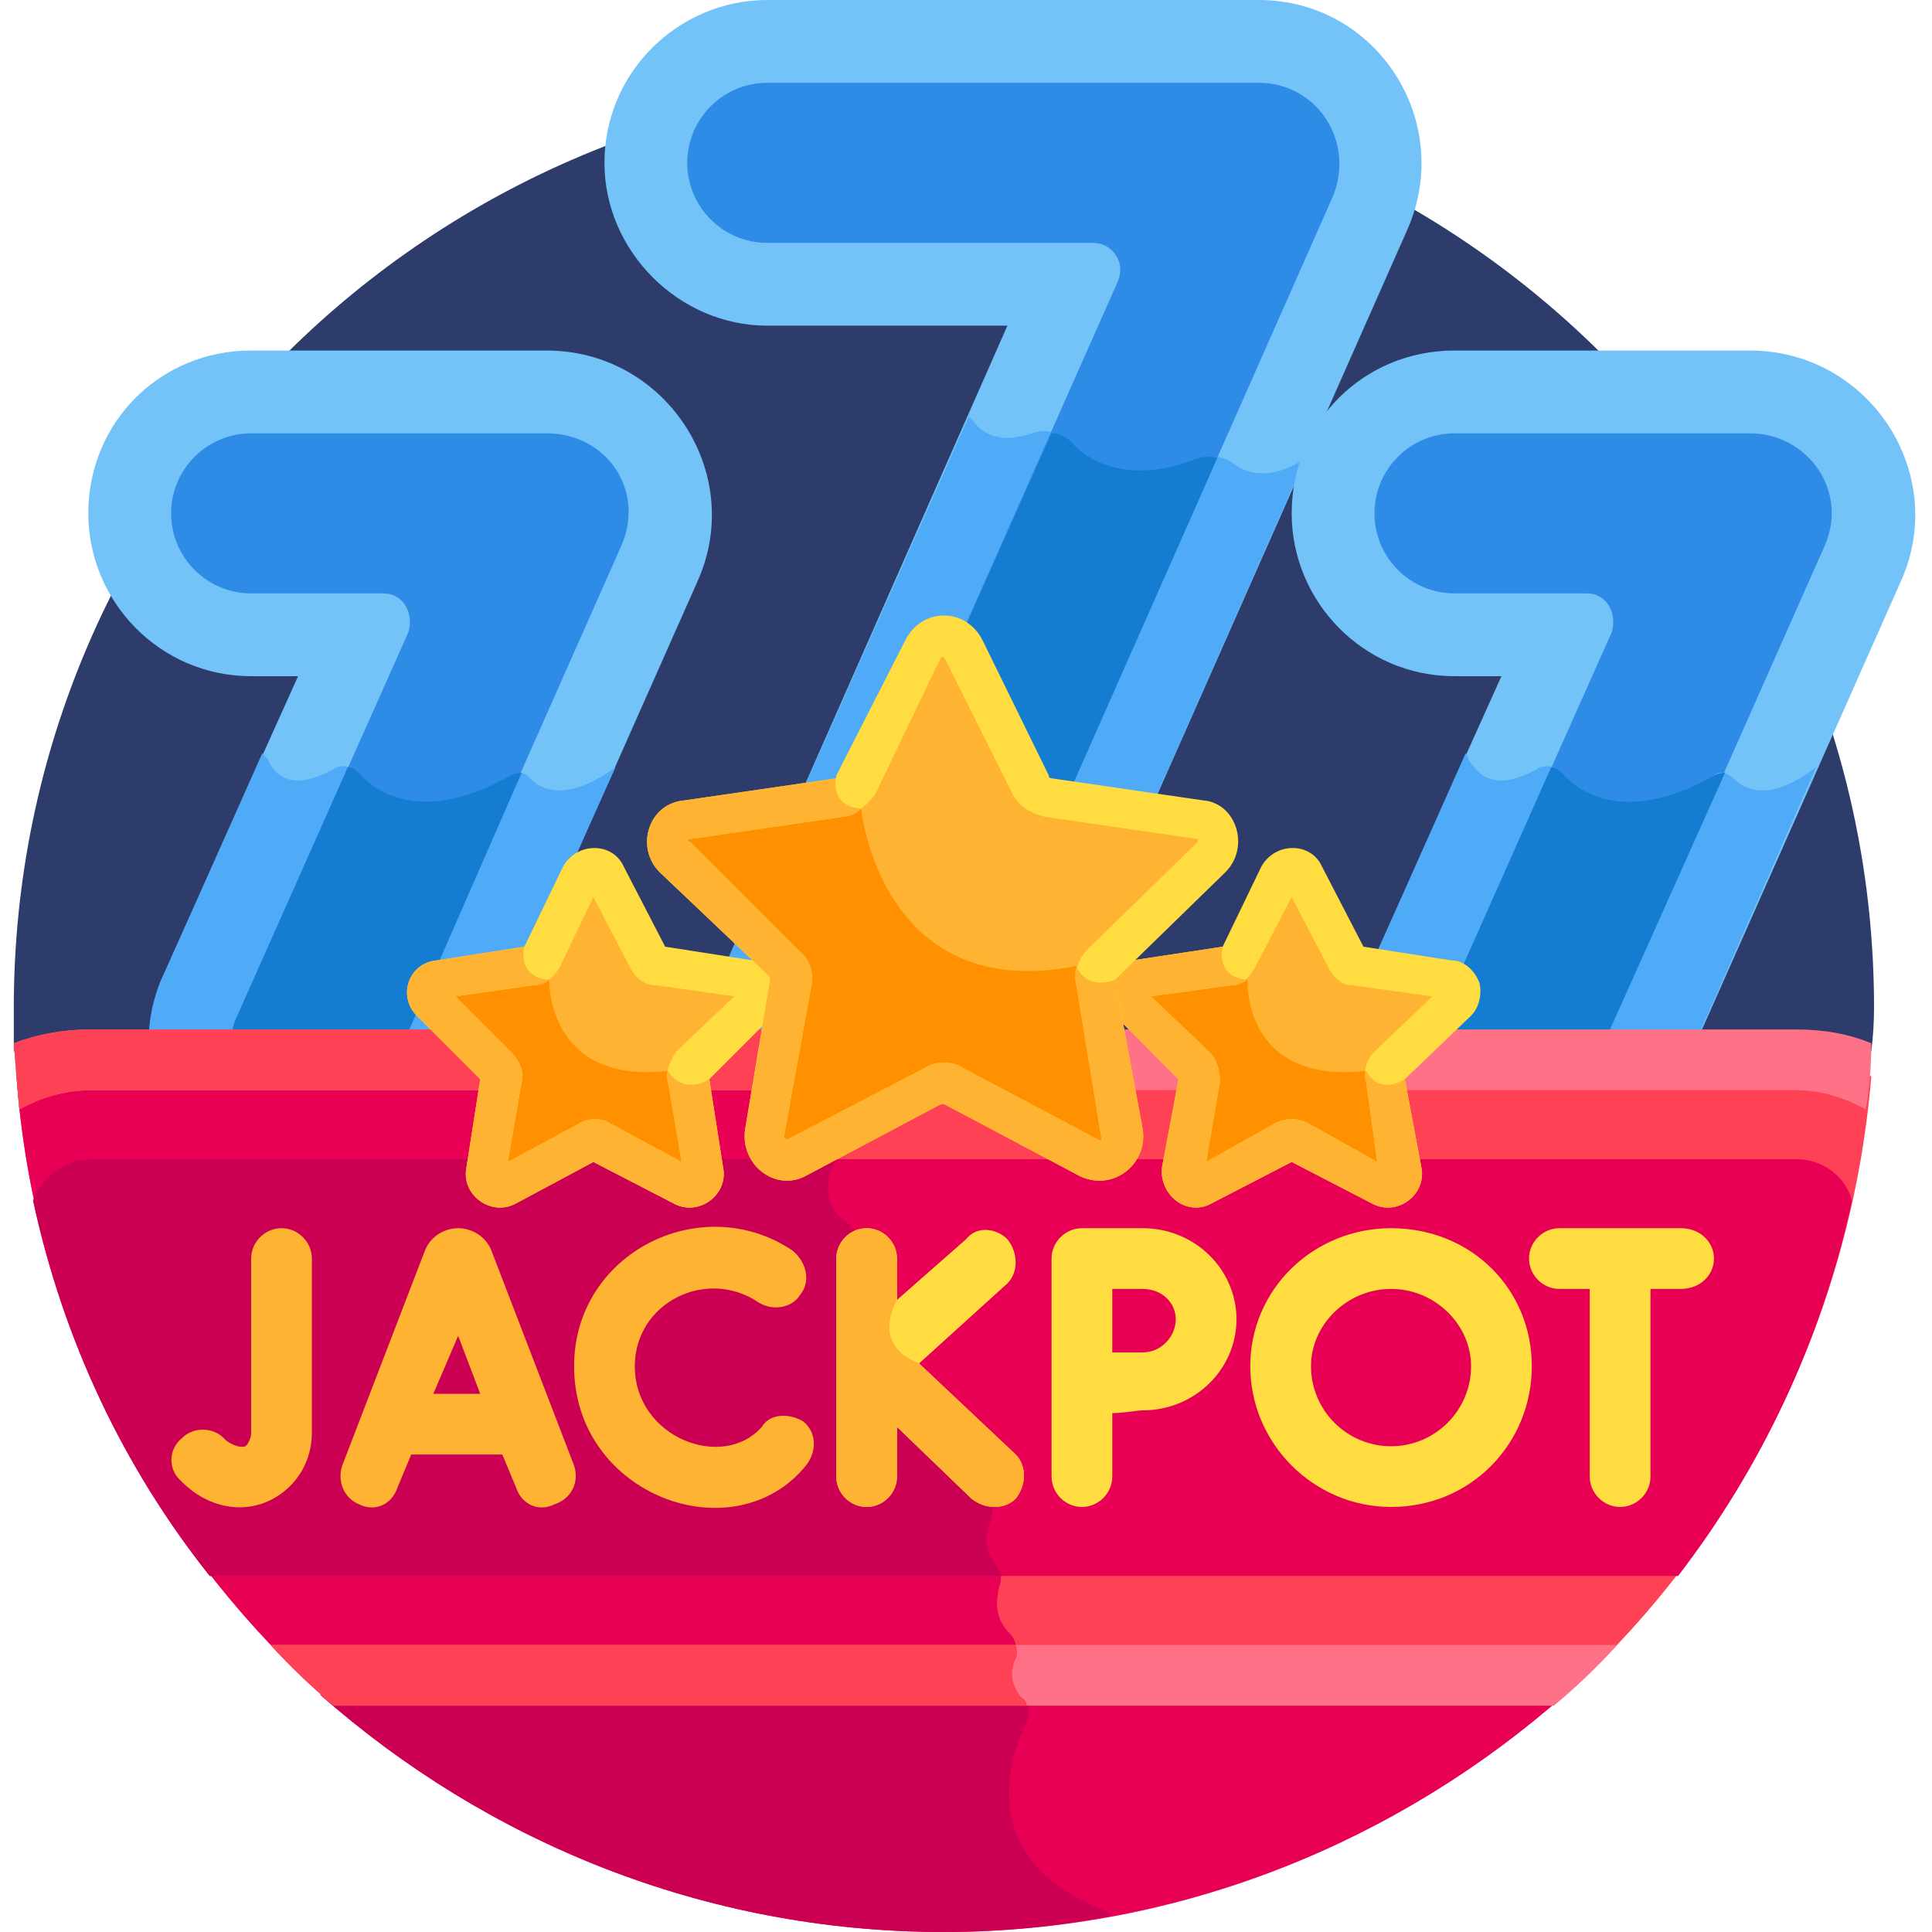 <svg version="1.2" xmlns="http://www.w3.org/2000/svg" viewBox="0 0 70 70" width="70" height="70"><style>.a{fill:#2d3c6b}.b{fill:#e80054}.c{fill:#cc0053}.d{fill:#73c3f9}.e{fill:#4fabf7}.f{fill:#2e8be6}.g{fill:#157dd1}.h{fill:#ff4155}.i{fill:#ff7186}.j{fill:#ffb332}.k{fill:#ffdd40}.l{fill:#ff9100}</style><path class="a" d="m3.3 37.6h61.8q1.5 0 2.7 0.5 0.1-0.8 0.1-1.6c0-18.5-15.1-33.5-33.7-33.5-18.6 0-33.7 15-33.7 33.5q0 0.8 0 1.6 1.3-0.5 2.8-0.5z"/><path class="b" d="m11.6 61.4c6 5.3 13.9 8.6 22.6 8.6 8.6 0 16.5-3.3 22.5-8.6z"/><path class="c" d="m34.2 70q3.1 0 6.1-0.6-0.1-0.1-0.3-0.2c-4.6-1.8-3.5-5.4-2.8-6.8 0.1-0.3 0.1-0.7-0.2-0.9q0-0.1 0-0.1h-25.4c6 5.3 13.9 8.6 22.6 8.6z"/><path class="d" d="m27.8 11.8h8.7l-10.5 23.8c-0.5 1.1-0.6 2.2-0.4 3.2h11.9l13.5-30.5c1.7-3.9-1.1-8.3-5.4-8.3h-17.8c-3.2 0-5.9 2.6-5.9 5.9 0 3.2 2.7 5.9 5.9 5.9z"/><path class="e" d="m47.3 16.6c-1.2 0.8-2.1 0.6-2.6 0.2-0.4-0.3-0.8-0.3-1.3-0.2-2.5 1-4 0.1-4.6-0.6-0.4-0.3-0.9-0.5-1.4-0.3-1.2 0.4-1.8 0-2.1-0.4q-0.1-0.1-0.2-0.2l-9.1 20.5c-0.5 1.1-0.6 2.2-0.4 3.2h11.9z"/><path class="d" d="m9.1 24.5h1.7l-5 11.1c-0.4 1.1-0.5 2.2-0.4 3.2h12l7.9-17.8c1.7-3.9-1.2-8.3-5.5-8.3h-10.7c-3.3 0-5.9 2.6-5.9 5.9 0 3.2 2.6 5.9 5.9 5.9z"/><path class="e" d="m17.9 37.6l4.4-9.8c-1.8 1.3-2.7 0.8-3.1 0.4-0.1-0.2-0.5-0.3-0.7-0.1-3.2 1.8-4.9 0.6-5.5-0.1-0.2-0.2-0.5-0.3-0.8-0.2-1.7 1-2.3 0.2-2.5-0.3q-0.1-0.1-0.2-0.2l-3.7 8.3q-0.4 1-0.4 2c0 0 12.5 0 12.5 0z"/><path class="d" d="m52.7 24.5h1.7l-5 11.1c-0.4 1.1-0.6 2.2-0.4 3.2h12l7.9-17.8c1.7-3.9-1.2-8.3-5.5-8.3h-10.7c-3.3 0-5.9 2.6-5.9 5.9 0 3.2 2.6 5.9 5.9 5.9z"/><path class="f" d="m63.4 15.7h-10.7c-1.6 0-2.9 1.3-2.9 2.9 0 1.6 1.3 2.9 2.9 2.9h4.8c0.7 0 1.1 0.7 0.9 1.4l-6.2 13.9c-0.4 0.8-0.3 1.7 0 2.5l0.3 0.5h4.1l0.6 0.1 0.3-0.6q0-0.1 0-0.1l8.6-19.4c0.9-2-0.6-4.1-2.7-4.1z"/><path class="f" d="m45.6 3h-17.8c-1.6 0-2.9 1.3-2.9 2.9 0 1.6 1.3 2.9 2.9 2.9h11.8c0.7 0 1.2 0.7 0.9 1.4l-11.8 26.6c-0.3 0.8-0.3 1.7 0.1 2.5l0.3 0.5h4l0.7 0.1 0.2-0.6q0.1-0.1 0.1-0.1l14.2-32.1c0.8-2-0.6-4.1-2.7-4.1z"/><path class="g" d="m43.4 16.6c-2.5 1-4 0.1-4.6-0.6q-0.3-0.3-0.7-0.3l-9.4 21.1c-0.3 0.8-0.3 1.7 0.1 2.5l0.3 0.5h4l0.7 0.1 0.2-0.6q0.1-0.1 0.1-0.1l10-22.6q-0.3-0.1-0.7 0z"/><path class="f" d="m19.8 15.7h-10.7c-1.6 0-2.9 1.3-2.9 2.9 0 1.6 1.3 2.9 2.9 2.9h4.8c0.7 0 1.1 0.7 0.9 1.4l-6.2 13.9c-0.4 0.8-0.3 1.7 0 2.5l0.3 0.5h4.1l0.6 0.1 0.3-0.6q0-0.1 0-0.1l8.6-19.4c0.9-2-0.5-4.1-2.7-4.1z"/><path class="g" d="m8.4 37.6h6.3l4.2-9.6q-0.2 0-0.4 0.1c-3.2 1.8-4.9 0.6-5.5-0.1q-0.2-0.2-0.4-0.2l-4 9q-0.2 0.4-0.2 0.8z"/><path class="e" d="m61.5 37.6l4.3-9.8c-1.7 1.3-2.6 0.8-3 0.4-0.2-0.2-0.5-0.3-0.7-0.1-3.2 1.8-4.9 0.6-5.5-0.1-0.2-0.2-0.5-0.3-0.8-0.2-1.7 1-2.3 0.2-2.6-0.3q0-0.1-0.1-0.2l-3.7 8.3q-0.4 1-0.4 2c0 0 12.5 0 12.5 0z"/><path class="g" d="m62.1 28.1c-3.2 1.8-4.9 0.6-5.5-0.1q-0.2-0.2-0.4-0.2l-4 9q-0.2 0.4-0.2 0.8h6.2l4.3-9.6q-0.2 0-0.4 0.1z"/><path class="h" d="m65.1 38.4h-61.8c-1 0-1.9 0.2-2.7 0.6 0.6 8.5 4.5 16.1 10.3 21.7h46.6c5.8-5.6 9.6-13.2 10.3-21.7-0.8-0.4-1.7-0.6-2.7-0.6z"/><path class="b" d="m0.6 39c0.6 8.5 4.5 16.1 10.3 21.7h25.8q0-0.3 0.1-0.6c0.1-0.3 0-0.7-0.2-0.9-0.6-0.6-0.5-1.2-0.4-1.7 0.1-0.2 0.1-0.6-0.1-0.8-0.5-0.6-0.4-1.2-0.2-1.6 0.1-0.3 0.1-0.7-0.2-1l-4.4-4.5q-0.2-0.3-0.2-0.6v-4c0-0.3-0.2-0.5-0.4-0.7-1-0.7-0.7-1.7-0.5-2.1q0.1-0.2 0.1-0.4l-0.1-3.4h-26.9c-1 0-1.9 0.2-2.7 0.6z"/><path class="i" d="m9.8 59.6q1.1 1.2 2.3 2.2h44.2q1.2-1 2.3-2.2z"/><path class="h" d="m12.1 61.8h25.1q0-0.2-0.2-0.3c-0.4-0.5-0.4-1-0.2-1.4q0.1-0.2 0-0.5h-27q1.1 1.2 2.3 2.2z"/><path class="i" d="m3.3 37.3q-1.5 0-2.8 0.5 0.1 1.3 0.2 2.4c0.7-0.4 1.6-0.7 2.6-0.7h61.8c0.9 0 1.8 0.3 2.5 0.7q0.2-1.1 0.2-2.4-1.2-0.5-2.7-0.5c0 0-61.8 0-61.8 0z"/><path class="h" d="m3.3 37.3q-1.5 0-2.8 0.5 0.1 1.3 0.2 2.4c0.7-0.4 1.6-0.7 2.6-0.7h26.9v-2.2c0 0-26.9 0-26.9 0z"/><path class="b" d="m7.6 57.1h53.2c3-3.9 5.2-8.5 6.3-13.6-0.2-0.8-1-1.5-2-1.5h-61.8c-1 0-1.8 0.7-2.1 1.5 1.1 5.1 3.3 9.7 6.4 13.6z"/><path class="c" d="m30.3 42h-27c-1 0-1.8 0.7-2.1 1.5 1.1 5.1 3.3 9.7 6.4 13.6h28.7q-0.1-0.2-0.2-0.4c-0.5-0.6-0.4-1.2-0.2-1.6 0.1-0.3 0.1-0.7-0.2-1l-4.4-4.5q-0.2-0.3-0.2-0.6v-4c0-0.3-0.2-0.5-0.4-0.7-1-0.7-0.7-1.7-0.5-2.1q0-0.1 0.1-0.2z"/><path class="j" d="m17.8 45.3q0 0 0 0c-0.2-0.5-0.7-0.8-1.2-0.8-0.5 0-1 0.3-1.2 0.8q0 0 0 0l-3 7.8c-0.2 0.6 0.1 1.2 0.6 1.4 0.6 0.3 1.2 0 1.4-0.6l0.5-1.2h3.3l0.5 1.2c0.2 0.6 0.8 0.9 1.4 0.6 0.6-0.2 0.9-0.8 0.7-1.4zm-2.1 5.2l0.9-2.1 0.8 2.1z"/><path class="k" d="m33.3 49.4l3.2-2.9c0.4-0.4 0.4-1.1 0-1.6-0.4-0.4-1.1-0.5-1.5 0l-2.5 2.2v-1.5c0-0.6-0.5-1.1-1.1-1.1-0.6 0-1.1 0.5-1.1 1.1v7.9c0 0.6 0.5 1.1 1.1 1.1 0.6 0 1.1-0.5 1.1-1.1v-1.8l2.7 2.6c0.5 0.4 1.2 0.4 1.6 0 0.4-0.5 0.4-1.2 0-1.6z"/><path class="j" d="m10.2 44.5c-0.6 0-1.1 0.5-1.1 1.1v6.3c0 0.2-0.1 0.4-0.2 0.5-0.3 0.1-0.7-0.2-0.7-0.2l-0.1-0.1c-0.4-0.4-1.1-0.4-1.5 0-0.5 0.4-0.5 1.1-0.1 1.5l0.1 0.1c0.9 0.9 2.2 1.2 3.3 0.6 0.9-0.5 1.4-1.4 1.4-2.4v-6.3c0-0.6-0.5-1.1-1.1-1.1z"/><path class="j" d="m29.1 51.5c-0.5-0.3-1.2-0.3-1.5 0.2-1.4 1.6-4.6 0.4-4.6-2.2 0-2.3 2.6-3.6 4.5-2.3 0.5 0.3 1.2 0.2 1.5-0.3 0.4-0.5 0.2-1.2-0.3-1.6-3.3-2.2-7.9 0.1-7.9 4.2 0 4.7 5.8 6.8 8.4 3.6 0.4-0.5 0.4-1.2-0.1-1.6z"/><path class="k" d="m60.9 44.5h-4.4c-0.6 0-1.1 0.5-1.1 1.1 0 0.6 0.5 1.1 1.1 1.1h1.1v6.8c0 0.6 0.5 1.1 1.1 1.1 0.6 0 1.1-0.5 1.1-1.1v-6.8h1.1c0.7 0 1.2-0.5 1.2-1.1 0-0.6-0.5-1.1-1.2-1.1z"/><path class="k" d="m41.4 44.5h-2.2c-0.6 0-1.1 0.5-1.1 1.1v7.9c0 0.6 0.5 1.1 1.1 1.1 0.6 0 1.1-0.5 1.1-1.1v-2.3c0.4 0 0.9-0.1 1.1-0.1 1.9 0 3.4-1.5 3.4-3.3 0-1.8-1.5-3.3-3.4-3.3zm0 4.5c-0.2 0-0.7 0-1.1 0 0-0.5 0-0.9 0-1.2 0-0.2 0-0.7 0-1.1h1.1c0.7 0 1.2 0.5 1.2 1.1 0 0.6-0.5 1.2-1.2 1.2z"/><path class="k" d="m50.4 44.5c-2.8 0-5.1 2.2-5.1 5 0 2.8 2.3 5.1 5.1 5.1 2.9 0 5.1-2.3 5.1-5.1 0-2.8-2.2-5-5.1-5zm0 7.9c-1.6 0-2.9-1.3-2.9-2.9 0-1.5 1.3-2.8 2.9-2.8 1.6 0 2.9 1.3 2.9 2.8 0 1.6-1.3 2.9-2.9 2.9z"/><path class="j" d="m15.6 36.3c-0.3-0.3-0.1-0.8 0.3-0.8l3.3-0.5q0.3 0 0.4-0.3l1.5-3c0.2-0.4 0.7-0.4 0.9 0l1.5 3q0.1 0.3 0.4 0.3l3.3 0.5c0.4 0 0.6 0.5 0.3 0.8l-2.4 2.4q-0.2 0.2-0.2 0.4l0.6 3.3c0.1 0.4-0.4 0.7-0.7 0.5l-3-1.5q-0.3-0.1-0.5 0l-3 1.5c-0.3 0.2-0.8-0.1-0.7-0.5l0.6-3.3q0-0.2-0.2-0.4z"/><path class="l" d="m25.5 42.4l-0.6-3.1c-0.5-0.1-0.7-0.5-0.7-0.5-4.4 0.5-4.3-3.3-4.3-3.3-0.5-0.1-0.7-0.3-0.8-0.5l-3.2 0.5c-0.4 0-0.6 0.5-0.3 0.8l2.4 2.4q0.2 0.2 0.2 0.4l-0.6 3.3c-0.1 0.4 0.4 0.7 0.7 0.5l3-1.5q0.2-0.1 0.5 0l3 1.5c0.3 0.2 0.8-0.1 0.7-0.5z"/><path class="k" d="m16.9 42.3l0.5-3.2-2.3-2.3c-0.7-0.7-0.3-1.9 0.7-2l3.2-0.5 1.4-2.9c0.5-0.9 1.8-0.9 2.2 0l1.5 2.9 3.2 0.5c0.5 0 0.9 0.3 1 0.8 0.2 0.4 0 0.9-0.3 1.2l-2.3 2.3 0.5 3.2c0.2 1-0.9 1.8-1.8 1.3l-2.9-1.5-2.8 1.5c-0.9 0.5-2-0.3-1.8-1.3zm5.2-1.6l2.6 1.4-0.5-2.9c-0.1-0.4 0.1-0.8 0.3-1.1l2.1-2-2.8-0.4c-0.5 0-0.8-0.3-1-0.7l-1.3-2.5-1.2 2.5c-0.2 0.4-0.6 0.7-1 0.7l-2.8 0.4 2 2c0.3 0.3 0.5 0.7 0.4 1.1l-0.5 2.9 2.6-1.4c0.3-0.2 0.8-0.2 1.1 0zm-4.6-1.5z"/><path class="j" d="m15.8 34.8c-1 0.1-1.4 1.3-0.7 2l2.3 2.3-0.5 3.2c-0.2 1 0.9 1.8 1.8 1.3l2.8-1.5 2.9 1.5c0.9 0.5 2-0.3 1.8-1.3l-0.5-3.2c-1 0.6-1.5-0.3-1.5-0.3q-0.1 0.2 0 0.4l0.5 2.9-2.6-1.4c-0.3-0.2-0.8-0.2-1.1 0l-2.6 1.4 0.5-2.9c0.1-0.4-0.1-0.8-0.4-1.1l-2-2 2.8-0.4q0.4 0 0.6-0.2 0 0 0 0c-1.2-0.1-0.9-1.2-0.9-1.2z"/><path class="j" d="m40.9 36.3c-0.3-0.3-0.2-0.8 0.2-0.8l3.4-0.5q0.2 0 0.4-0.3l1.5-3c0.1-0.4 0.7-0.4 0.9 0l1.5 3q0.1 0.3 0.3 0.3l3.4 0.5c0.4 0 0.5 0.5 0.2 0.8l-2.4 2.4q-0.2 0.2-0.1 0.4l0.6 3.3c0 0.4-0.4 0.7-0.8 0.5l-3-1.5q-0.2-0.1-0.4 0l-3 1.5c-0.4 0.2-0.8-0.1-0.7-0.5l0.5-3.3q0.1-0.2-0.1-0.4z"/><path class="l" d="m50.8 42.4l-0.6-3.1c-0.5-0.1-0.7-0.5-0.7-0.5-4.5 0.5-4.3-3.3-4.3-3.3-0.5-0.1-0.7-0.3-0.8-0.5l-3.3 0.5c-0.4 0-0.5 0.5-0.2 0.8l2.4 2.4q0.2 0.2 0.1 0.4l-0.5 3.3c-0.1 0.4 0.3 0.7 0.7 0.5l3-1.5q0.2-0.1 0.4 0l3 1.5c0.4 0.2 0.8-0.1 0.8-0.5z"/><path class="k" d="m42.1 42.3l0.6-3.2-2.3-2.3c-0.8-0.7-0.4-1.9 0.6-2l3.3-0.5 1.4-2.9c0.5-0.9 1.8-0.9 2.2 0l1.5 2.9 3.2 0.5c0.4 0 0.8 0.3 1 0.8 0.1 0.4 0 0.9-0.3 1.2l-2.4 2.3 0.6 3.2c0.2 1-0.9 1.8-1.8 1.3l-2.9-1.5-2.9 1.5c-0.9 0.5-1.9-0.3-1.8-1.3zm5.3-1.6l2.5 1.4-0.4-2.9c-0.1-0.4 0-0.8 0.3-1.1l2.1-2-2.9-0.4c-0.4 0-0.7-0.3-0.9-0.7l-1.3-2.5-1.3 2.5c-0.2 0.4-0.5 0.7-0.9 0.7l-2.9 0.4 2.1 2c0.3 0.3 0.4 0.7 0.4 1.1l-0.5 2.9 2.5-1.4c0.4-0.2 0.8-0.2 1.2 0zm-4.6-1.5z"/><path class="j" d="m41 34.8c-1 0.1-1.4 1.3-0.6 2l2.3 2.3-0.6 3.2c-0.1 1 0.9 1.8 1.8 1.3l2.9-1.5 2.9 1.5c0.9 0.5 2-0.3 1.8-1.3l-0.6-3.2c-1 0.6-1.4-0.3-1.4-0.3q-0.1 0.2 0 0.4l0.4 2.9-2.5-1.4c-0.4-0.2-0.8-0.2-1.2 0l-2.5 1.4 0.5-2.9c0-0.4-0.1-0.8-0.4-1.1l-2.1-2 2.9-0.4q0.3 0 0.6-0.2 0 0 0 0c-1.2-0.1-0.9-1.2-0.9-1.2z"/><path class="j" d="m24.4 31.1c-0.4-0.5-0.2-1.3 0.5-1.4l5.5-0.8c0.2-0.1 0.5-0.2 0.6-0.5l2.4-4.9c0.3-0.6 1.2-0.6 1.5 0l2.5 4.9c0.1 0.3 0.3 0.4 0.6 0.5l5.5 0.8c0.6 0.1 0.9 0.9 0.4 1.4l-4 3.8c-0.2 0.2-0.2 0.5-0.2 0.7l0.9 5.5c0.2 0.6-0.5 1.1-1.1 0.8l-4.9-2.6c-0.3-0.1-0.6-0.1-0.8 0l-4.9 2.6c-0.6 0.3-1.3-0.2-1.2-0.8l0.9-5.5c0.1-0.2 0-0.5-0.2-0.7z"/><path class="l" d="m40.6 41.1l-0.9-5.5q0 0 0 0c-0.5-0.1-0.7-0.6-0.7-0.6-7.1 1.4-7.8-5.7-7.8-5.7-0.4 0-0.7-0.2-0.8-0.4q0 0 0 0l-5.5 0.8c-0.7 0.1-0.9 0.9-0.5 1.4l4 3.8c0.2 0.2 0.3 0.5 0.2 0.7l-0.9 5.5c-0.1 0.6 0.6 1.1 1.2 0.8l4.9-2.6c0.2-0.1 0.5-0.1 0.8 0l4.9 2.6c0.6 0.3 1.3-0.2 1.1-0.8z"/><path class="k" d="m39.1 42.6l-4.9-2.6q0 0-0.1 0l-4.9 2.6c-1.1 0.6-2.4-0.4-2.2-1.7l0.9-5.4q0 0 0-0.1l-4-3.8c-0.9-0.9-0.4-2.5 0.9-2.6l5.5-0.8q0 0 0-0.1l2.5-4.9c0.6-1.2 2.2-1.2 2.8 0l2.4 4.9q0 0.1 0.1 0.1l5.5 0.8c1.2 0.1 1.7 1.7 0.8 2.6l-3.9 3.8q-0.1 0.1-0.1 0.1l1 5.4c0.2 1.3-1.1 2.3-2.3 1.7zm-4.9-4.1q0.4 0 0.7 0.2l4.9 2.6q0 0 0.1 0 0-0.1 0-0.1l-0.9-5.5c-0.1-0.5 0.1-1 0.4-1.3l4-3.9q0 0 0 0 0-0.1 0-0.1l-5.5-0.8c-0.5-0.1-1-0.4-1.2-0.8l-2.5-5q0 0 0 0-0.1 0-0.1 0l-2.4 5c-0.3 0.4-0.7 0.7-1.2 0.8l-5.5 0.8c-0.1 0-0.1 0.1 0 0.1l3.9 3.9c0.4 0.3 0.6 0.8 0.5 1.3l-1 5.5q0 0 0.1 0.1 0 0 0 0l5-2.6q0.3-0.2 0.7-0.2z"/><path class="j" d="m23.9 31.6z"/><path class="j" d="m30.3 28.2l-5.5 0.8c-1.3 0.1-1.8 1.7-0.9 2.6l4 3.8q0 0.1 0 0.1l-0.9 5.4c-0.2 1.3 1.1 2.3 2.2 1.7l4.9-2.6q0.1 0 0.1 0l4.9 2.6c1.2 0.6 2.5-0.4 2.3-1.7l-1-5.4c-1.1 0.4-1.4-0.5-1.4-0.5q-0.1 0.4 0 0.7l0.9 5.5q0 0 0 0.1-0.1 0-0.1 0l-4.9-2.6q-0.3-0.2-0.7-0.2-0.4 0-0.7 0.2l-5 2.6q0 0 0 0-0.1-0.1-0.1-0.1l1-5.5c0.1-0.5-0.1-1-0.5-1.3l-3.9-3.9c-0.1 0-0.1-0.1 0-0.1l5.5-0.8q0.4 0 0.7-0.3c-1.2-0.1-0.9-1.2-0.9-1.2q0 0.1 0 0.1z"/><path class="j" d="m32.5 47.1v-1.5c0-0.6-0.5-1.1-1.1-1.1-0.6 0-1.1 0.5-1.1 1.1v7.9c0 0.6 0.5 1.1 1.1 1.1 0.6 0 1.1-0.5 1.1-1.1v-1.8l2.7 2.6c0.5 0.4 1.2 0.4 1.6 0 0.4-0.5 0.4-1.2 0-1.6l-3.5-3.3c-1.8-0.7-0.8-2.3-0.8-2.3z"/></svg>